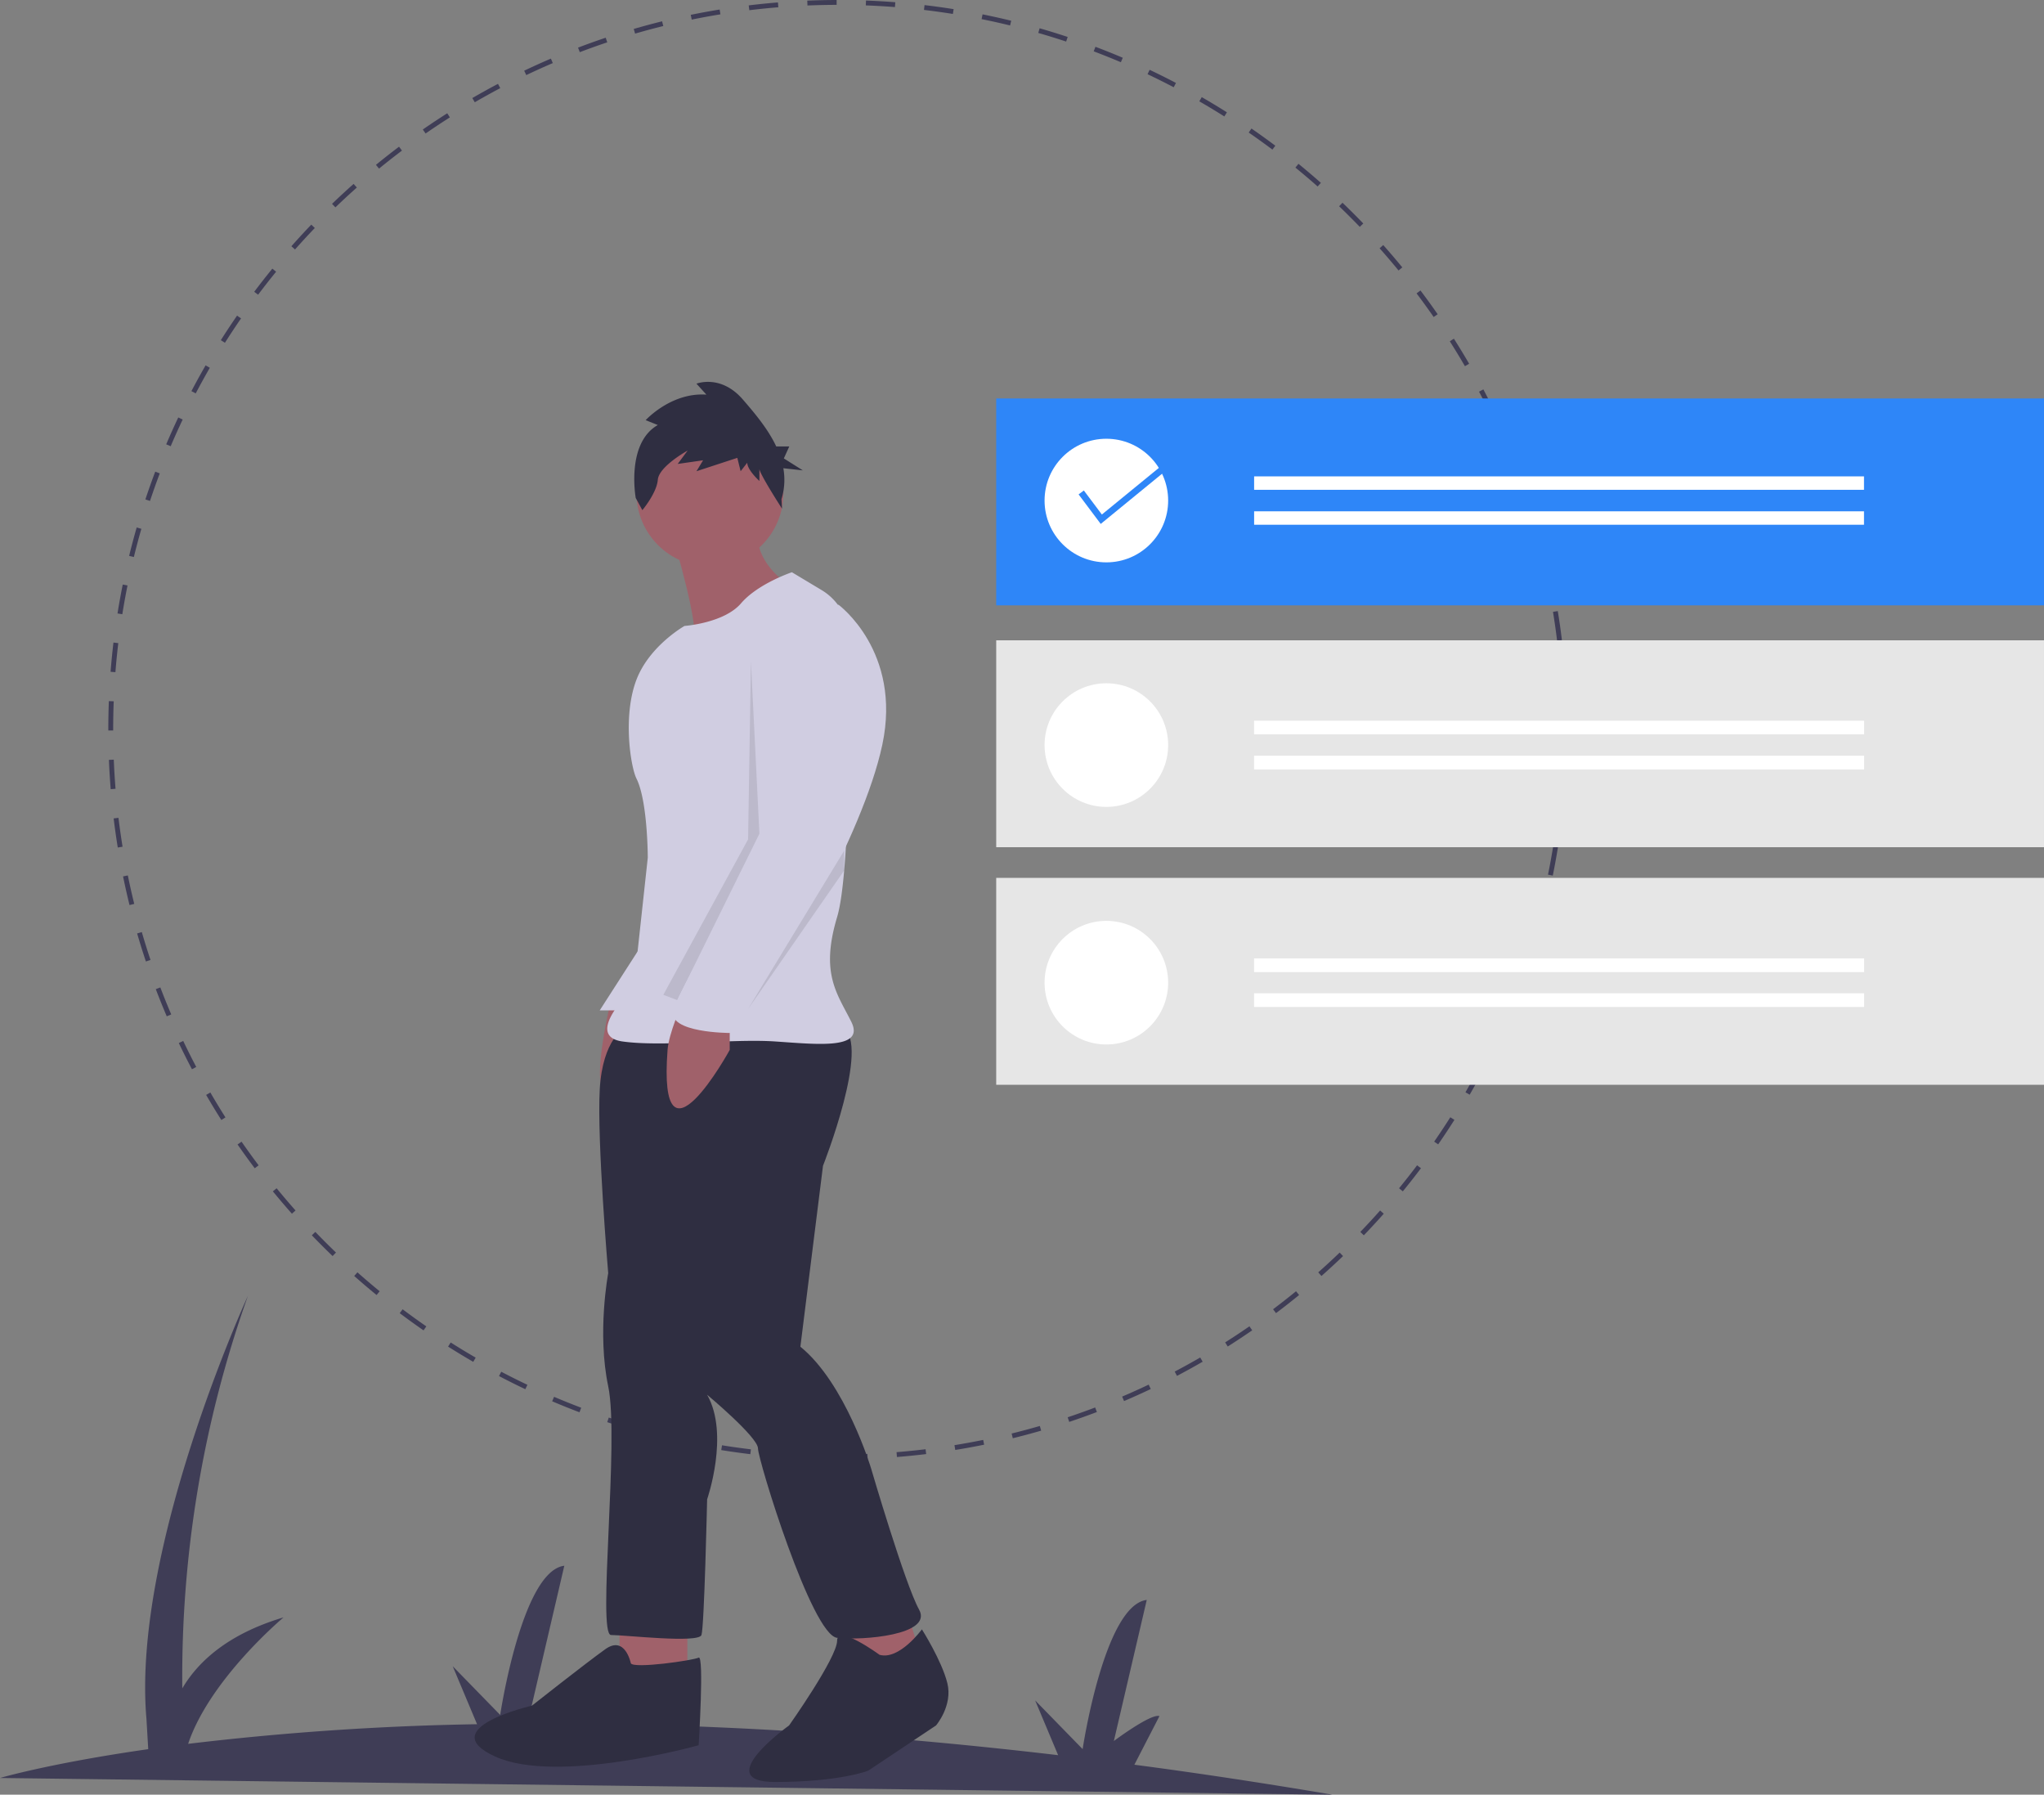 <svg data-name="Layer 1" xmlns="http://www.w3.org/2000/svg" width="840.541" height="737.869"><rect width="100%" height="100%" fill="#808080" stroke="none"/><path d="M547.943 737.87q-42.351-7.176-81.46-12.325l10.307-19.984c-3.475-1.207-18.745 10.237-18.745 10.237l13.527-58.007c-17.48 2.108-26.367 61.337-26.367 61.337l-19.53-20.025 9.455 22.513c-79.796-9.397-148.71-12.881-206.675-13.007l8.821-17.104c-3.475-1.207-18.745 10.237-18.745 10.237l13.527-58.007c-17.48 2.108-26.367 61.337-26.367 61.337l-19.53-20.025 10.015 23.845a1160.951 1160.951 0 00-118.81 8.07c8.923-26.644 39.234-51.985 39.234-51.985-23.148 6.884-35.29 18.421-41.636 29.177a467.198 467.198 0 0127.004-161.423S54.121 636.85 60.227 706.739l.73 12.41C20.393 724.959 0 731.002 0 731.002z" fill="#3f3d56"/><path d="M344.707 600v-2c3.976-.001 8.012-.083 11.998-.243l.08 1.998c-4.012.162-8.075.244-12.078.245zm-12.076-.232a306.466 306.466 0 01-12.056-.71l.157-1.995c3.976.314 8.006.552 11.978.707zm36.21-.737l-.158-1.994a298.01 298.01 0 0011.937-1.199l.24 1.987c-3.979.48-8.022.885-12.018 1.206zm-60.286-1.166a304.046 304.046 0 01-11.963-1.675l.318-1.975c3.923.63 7.921 1.19 11.882 1.663zm84.265-1.729l-.32-1.974c3.923-.634 7.894-1.36 11.804-2.155l.398 1.96a298.91 298.91 0 01-11.882 2.17zm-108.112-2.102a301.528 301.528 0 01-11.789-2.636l.476-1.943a296.1 296.1 0 0011.71 2.618zm131.78-2.717l-.478-1.941a296.029 296.029 0 0011.59-3.104l.557 1.922a298.864 298.864 0 01-11.669 3.123zm-155.241-3.03a302.455 302.455 0 01-11.536-3.582l.631-1.899a298.619 298.619 0 0011.46 3.559zm178.441-3.69l-.634-1.896a296.645 296.645 0 0011.301-4.033l.711 1.869a297.44 297.44 0 01-11.378 4.06zm-201.39-3.952a300.473 300.473 0 01-11.233-4.518l.783-1.84a296.483 296.483 0 0011.159 4.487zm223.94-4.612l-.785-1.84a298.304 298.304 0 0010.91-4.921l.86 1.807a302.456 302.456 0 01-10.985 4.954zm-246.212-4.875a298.107 298.107 0 01-10.825-5.411l.93-1.77a297.62 297.62 0 0010.752 5.374zm267.977-5.475l-.932-1.77a300.572 300.572 0 0010.486-5.788l1.002 1.73a302.493 302.493 0 01-10.556 5.828zm-289.395-5.78a299.247 299.247 0 01-10.347-6.263l1.07-1.69a298.706 298.706 0 0010.278 6.223zm310.269-6.298l-1.07-1.69a299.494 299.494 0 009.992-6.616l1.137 1.645a299.609 299.609 0 01-10.06 6.661zm-330.7-6.638a300.442 300.442 0 01-9.805-7.071l1.202-1.598a301.06 301.06 0 009.74 7.025zm350.547-7.084l-1.203-1.597a299.435 299.435 0 009.437-7.4l1.265 1.549a301.933 301.933 0 01-9.499 7.448zm-369.864-7.446a302.773 302.773 0 01-9.202-7.832l1.326-1.496a301.321 301.321 0 009.142 7.78zm388.559-7.827l-1.327-1.496c2.98-2.64 5.947-5.378 8.818-8.135l1.385 1.443a303.284 303.284 0 01-8.876 8.188zm-406.642-8.196a306.94 306.94 0 01-8.543-8.54l1.442-1.386a302.173 302.173 0 008.487 8.482zm424.061-8.532l-1.441-1.386a300.247 300.247 0 008.143-8.817l1.496 1.328a304.083 304.083 0 01-8.198 8.875zm-440.797-8.879a301.797 301.797 0 01-7.83-9.192l1.548-1.266a297.226 297.226 0 007.778 9.13zm456.832-9.194l-1.55-1.266a301 301 0 007.415-9.444l1.598 1.203a303.787 303.787 0 01-7.463 9.507zm-472.117-9.492c-2.41-3.2-4.787-6.491-7.066-9.783l1.645-1.139a299.12 299.12 0 007.019 9.719zm486.657-9.817l-1.645-1.136a302.43 302.43 0 006.634-10.014l1.69 1.07a303.82 303.82 0 01-6.68 10.08zM91.024 460.477a302.77 302.77 0 01-6.255-10.313l1.73-1.002a301.277 301.277 0 006.214 10.244zm513.338-10.4l-1.73-1.001c2.001-3.46 3.956-7 5.808-10.52l1.77.93a301.559 301.559 0 01-5.848 10.592zm-525.426-10.47a300.595 300.595 0 01-5.402-10.776l1.806-.86a299.84 299.84 0 005.365 10.705zm536.69-10.941l-1.806-.86a298.3 298.3 0 004.941-10.96l1.84.784a300.724 300.724 0 01-4.974 11.036zM68.575 417.85a298.34 298.34 0 01-4.511-11.17l1.869-.71a297.383 297.383 0 004.48 11.093zm556.553-11.452l-1.87-.709a300.464 300.464 0 004.038-11.333l1.896.633a300.48 300.48 0 01-4.064 11.409zm-565.13-11.093a297.278 297.278 0 01-3.603-11.53l1.921-.557a296.422 296.422 0 003.578 11.452zm572.784-11.852l-1.922-.555a296.973 296.973 0 003.098-11.592l1.941.477a298.3 298.3 0 01-3.117 11.67zM53.263 372.108a300.34 300.34 0 01-2.655-11.783l1.96-.4a298.116 298.116 0 002.637 11.704zm585.278-12.11l-1.961-.399a297.96 297.96 0 002.148-11.804l1.975.319a300.528 300.528 0 01-2.162 11.884zM48.43 348.443a300.878 300.878 0 01-1.695-11.96l1.986-.24a298.67 298.67 0 001.684 11.88zm593.953-12.293l-1.986-.238a298.64 298.64 0 001.191-11.938l1.995.158a302.56 302.56 0 01-1.2 12.018zm-596.86-11.683a302.962 302.962 0 01-.731-12.057l1.998-.081c.161 3.98.406 8.009.726 11.977zm598.778-12.39l-1.998-.08c.157-3.985.237-8.021.237-11.997l-.001-.662h2v.658c0 4.005-.08 8.068-.238 12.08zM46.54 300.331h-2v-.336c0-3.901.076-7.852.226-11.739l1.998.077A305.04 305.04 0 0046.541 300zm595.736-12.988a298.889 298.889 0 00-.74-11.976l1.995-.163c.327 4.002.577 8.058.743 12.056zM47.465 276.356l-1.994-.156c.314-4.005.714-8.049 1.186-12.02l1.987.236a300.64 300.64 0 00-1.18 11.94zm592.855-12.925a296.983 296.983 0 00-1.697-11.877l1.974-.323a298.909 298.909 0 011.707 11.958zM50.3 252.533l-1.975-.316c.634-3.96 1.357-7.96 2.15-11.886l1.96.395a299.268 299.268 0 00-2.135 11.807zm586.147-12.779a298.355 298.355 0 00-2.65-11.701l1.941-.482a299.45 299.45 0 012.668 11.781zm-581.4-10.738l-1.943-.475c.95-3.893 1.996-7.82 3.105-11.675l1.922.553a297.013 297.013 0 00-3.085 11.597zm575.627-12.548a296.344 296.344 0 00-3.59-11.449l1.897-.637a298.364 298.364 0 013.613 11.526zM61.683 205.959l-1.898-.63a300.328 300.328 0 014.052-11.415l1.871.707a297.476 297.476 0 00-4.025 11.338zm561.349-12.234a298.208 298.208 0 00-4.493-11.09l1.838-.788a300.2 300.2 0 014.524 11.164zM70.19 183.46l-1.84-.783a300.162 300.162 0 014.962-11.04l1.807.857a297.402 297.402 0 00-4.929 10.966zm543.41-11.727a298.518 298.518 0 00-5.377-10.699l1.768-.934a297.637 297.637 0 015.413 10.772zm-533.112-9.995l-1.771-.928a301.24 301.24 0 015.836-10.598l1.733 1a298.922 298.922 0 00-5.798 10.526zm521.929-11.18c-2-3.443-4.094-6.888-6.225-10.239l1.687-1.073a302.49 302.49 0 016.267 10.307zM92.502 140.93l-1.69-1.07a302.181 302.181 0 016.668-10.087l1.645 1.137a299.687 299.687 0 00-6.623 10.02zm497.056-10.595a301.924 301.924 0 00-7.03-9.71l1.597-1.205a301.844 301.844 0 017.076 9.776zm-483.413-9.17l-1.599-1.2a300.77 300.77 0 017.452-9.516l1.55 1.264a301.08 301.08 0 00-7.403 9.453zm468.969-9.964a300.21 300.21 0 00-7.788-9.12l1.494-1.33c2.663 2.995 5.3 6.084 7.84 9.183zm-453.791-8.634l-1.497-1.325c2.655-3 5.41-5.99 8.187-8.885l1.443 1.385a302.258 302.258 0 00-8.133 8.825zm437.854-9.292a302.882 302.882 0 00-8.497-8.473l1.384-1.445c2.89 2.77 5.768 5.64 8.553 8.53zM137.934 85.25l-1.387-1.441a304.292 304.292 0 018.868-8.198l1.328 1.495a302.3 302.3 0 00-8.81 8.144zm403.917-8.577a301.02 301.02 0 00-9.15-7.77l1.263-1.55a302.456 302.456 0 019.211 7.822zm-385.982-7.35l-1.268-1.547a301.262 301.262 0 019.49-7.46l1.205 1.598a299.428 299.428 0 00-9.427 7.409zm367.374-7.817a301.23 301.23 0 00-9.747-7.014l1.134-1.647c3.3 2.275 6.601 4.65 9.814 7.061zm-348.231-6.618l-1.14-1.644a301.11 301.11 0 0110.053-6.672l1.073 1.689a298.078 298.078 0 00-9.986 6.627zm328.46-7.015a298.857 298.857 0 00-10.286-6.21l1-1.732a303.166 303.166 0 0110.354 6.251zm-308.233-5.83l-1.004-1.731a302.391 302.391 0 0110.55-5.839l.934 1.769a299.174 299.174 0 00-10.48 5.8zm287.419-6.172A298.891 298.891 0 00471.9 30.51l.855-1.808a298.879 298.879 0 0110.83 5.399zm-266.238-5l-.86-1.806a301.82 301.82 0 0110.979-4.966l.787 1.839a298.271 298.271 0 00-10.906 4.933zm244.51-5.286a297.71 297.71 0 00-11.164-4.475l.707-1.871a299.28 299.28 0 0111.239 4.506zM238.42 21.45l-.713-1.869a298.824 298.824 0 0111.372-4.073l.636 1.897a297.045 297.045 0 00-11.295 4.045zm200.006-4.36a297.087 297.087 0 00-11.462-3.545l.552-1.922a299.317 299.317 0 0111.54 3.569zm-177.26-3.27l-.558-1.92a298.743 298.743 0 0111.665-3.138l.48 1.941a298.197 298.197 0 00-11.586 3.117zm154.2-3.352a295.986 295.986 0 00-11.712-2.605l.394-1.961a300.4 300.4 0 0111.792 2.622zM284.455 8.06l-.401-1.959c3.92-.803 7.918-1.537 11.88-2.183l.322 1.974a300.306 300.306 0 00-11.8 2.168zm107.39-2.326a299.11 299.11 0 00-11.884-1.65l.235-1.987c3.98.471 8.005 1.03 11.964 1.662zM308.135 4.2l-.243-1.985c3.979-.485 8.022-.895 12.017-1.22l.162 1.994c-3.969.323-7.985.73-11.937 1.211zm59.885-1.29a301.83 301.83 0 00-11.978-.693l.076-1.999c4.01.153 8.066.387 12.057.699zm-35.972-.654l-.082-1.998c3.999-.165 8.062-.252 12.076-.259l.003 2c-3.987.007-8.024.093-11.997.257z" fill="#3f3d56"/><path d="M250.694 413.653s-8.135 34.863-1.162 34.863 20.917-16.27 20.917-16.27v-9.296z" fill="#a0616a"/><path fill="#d0cde1" d="M267.544 382.858l-20.917 32.538h15.107l5.81-32.538z"/><path fill="#a0616a" d="M254.761 666.406h27.89v23.242h-27.89zm89.481-3.486l5.81 26.728 29.052-6.973-6.972-23.241-27.89 3.486z"/><path d="M257.085 422.369s-9.296 4.648-10.458 25.566 3.486 75.535 3.486 75.535-4.649 24.404 0 46.483-4.649 102.264 1.162 102.264 36.024 3.486 37.187 0 2.324-55.78 2.324-55.78 9.296-26.728 0-42.997c0 0 20.917 17.43 20.917 22.08s22.08 76.697 32.539 77.859 39.51-1.162 33.7-11.621-19.755-58.104-19.755-58.104-10.46-34.863-29.053-49.97l9.297-74.373s19.756-49.97 8.135-56.942-89.48 0-89.48 0z" fill="#2f2e41"/><circle cx="291.948" cy="202.735" r="30.214" fill="#a0616a"/><path d="M276.84 221.328s11.622 38.349 8.135 42.997 37.187-25.565 37.187-25.565-15.107-10.46-9.297-25.566z" fill="#a0616a"/><path d="M325.648 235.273s-13.945 4.649-20.917 12.783-23.242 9.297-23.242 9.297-14.382 8.1-19.755 22.08c-5.727 14.899-2.399 35.876 0 40.672 4.648 9.297 4.648 32.539 4.648 32.539l-5.81 53.456s-20.918 19.755-4.649 22.08 45.321-1.163 62.753 0 37.186 3.485 31.376-8.135-12.783-19.756-5.81-42.998c5.456-18.187 5.22-86.187 4.858-114.902a23.118 23.118 0 00-11.227-19.537z" fill="#d0cde1"/><path d="M280.327 413.072s-5.287 11.64-5.81 18.593c-4.068 54.037 25.565 0 25.565 0v-9.296z" fill="#a0616a"/><path d="M361.673 680.351s-17.431-12.783-17.431-5.81-19.756 34.862-19.756 34.862-32.538 23.242-5.81 23.242 38.348-4.648 38.348-4.648l27.89-18.594s6.973-8.134 4.649-17.431-10.459-22.08-10.459-22.08-9.297 12.783-17.431 10.46zm-102.263 3.486s-2.325-11.62-10.46-5.81-30.213 23.242-30.213 23.242-40.673 9.296-15.108 20.917 83.67-4.648 83.67-4.648 2.325-37.187 0-36.025-26.727 4.649-27.89 2.324z" fill="#2f2e41"/><path opacity=".1" d="M308.798 271.879l3.486 70.887-33.781 68.419-5.73-2.18 34.863-63.915 1.162-73.211z"/><path d="M336.107 250.38l8.716-1.743s26.146 19.175 18.012 57.523-44.16 96.453-44.16 96.453-8.134 10.459-10.458 12.783-6.973 0-4.648 3.486-3.487 5.81-3.487 5.81-25.565 0-23.241-9.296 41.835-75.535 41.835-75.535l-5.81-61.59s-4.65-30.215 23.24-27.89z" fill="#d0cde1"/><path opacity=".1" d="M347.147 357.873v-8.135l-39.511 65.077 39.511-56.942z"/><path d="M270.508 174.746l-4.995-2s10.444-11.498 24.975-10.498l-4.087-4.5s9.99-3.999 19.072 6.5c4.774 5.518 10.298 12.005 13.741 19.313h5.35l-2.233 4.915 7.814 4.916-8.02-.883a27.202 27.202 0 01-.76 12.732l.216 3.885s-9.297-14.383-9.297-16.383v5s-4.995-4.5-4.995-7.5l-2.724 3.5-1.362-5.5-16.802 5.5 2.725-4.5-10.444 1.5 4.087-5.499s-11.806 6.499-12.26 11.998-6.358 12.498-6.358 12.498l-2.724-5s-4.087-22.496 9.081-29.994z" fill="#2f2e41"/><path fill="#2e86f8" d="M409.664 163.816H840.54v85.07H409.664z"/><path fill="#e6e6e6" d="M409.664 263.249H840.54v85.07H409.664z"/><circle cx="454.961" cy="205.798" r="25.411" fill="#fff"/><path fill="#fff" d="M515.726 195.855h250.792v5.524H515.726zm0 14.363h250.792v5.524H515.726z"/><circle cx="454.961" cy="306.336" r="25.411" fill="#fff"/><path fill="#fff" d="M515.726 296.393h250.792v5.524H515.726zm0 14.362h250.792v5.524H515.726z"/><path fill="#fff" d="M515.726 296.393h250.792v5.524H515.726zm0 14.362h250.792v5.524H515.726z"/><path fill="#e6e6e6" d="M409.664 360.927H840.54v85.07H409.664z"/><circle cx="454.961" cy="404.015" r="25.411" fill="#fff"/><path fill="#fff" d="M515.726 394.071h250.792v5.524H515.726zm0 14.363h250.792v5.524H515.726z"/><path fill="#fff" d="M515.726 394.071h250.792v5.524H515.726zm0 14.363h250.792v5.524H515.726z"/><path fill="#2e86f8" d="M452.646 215.405l-9.101-12.134 2.156-1.617 7.414 9.885 29.19-23.882 1.706 2.086-31.365 25.662z"/></svg>